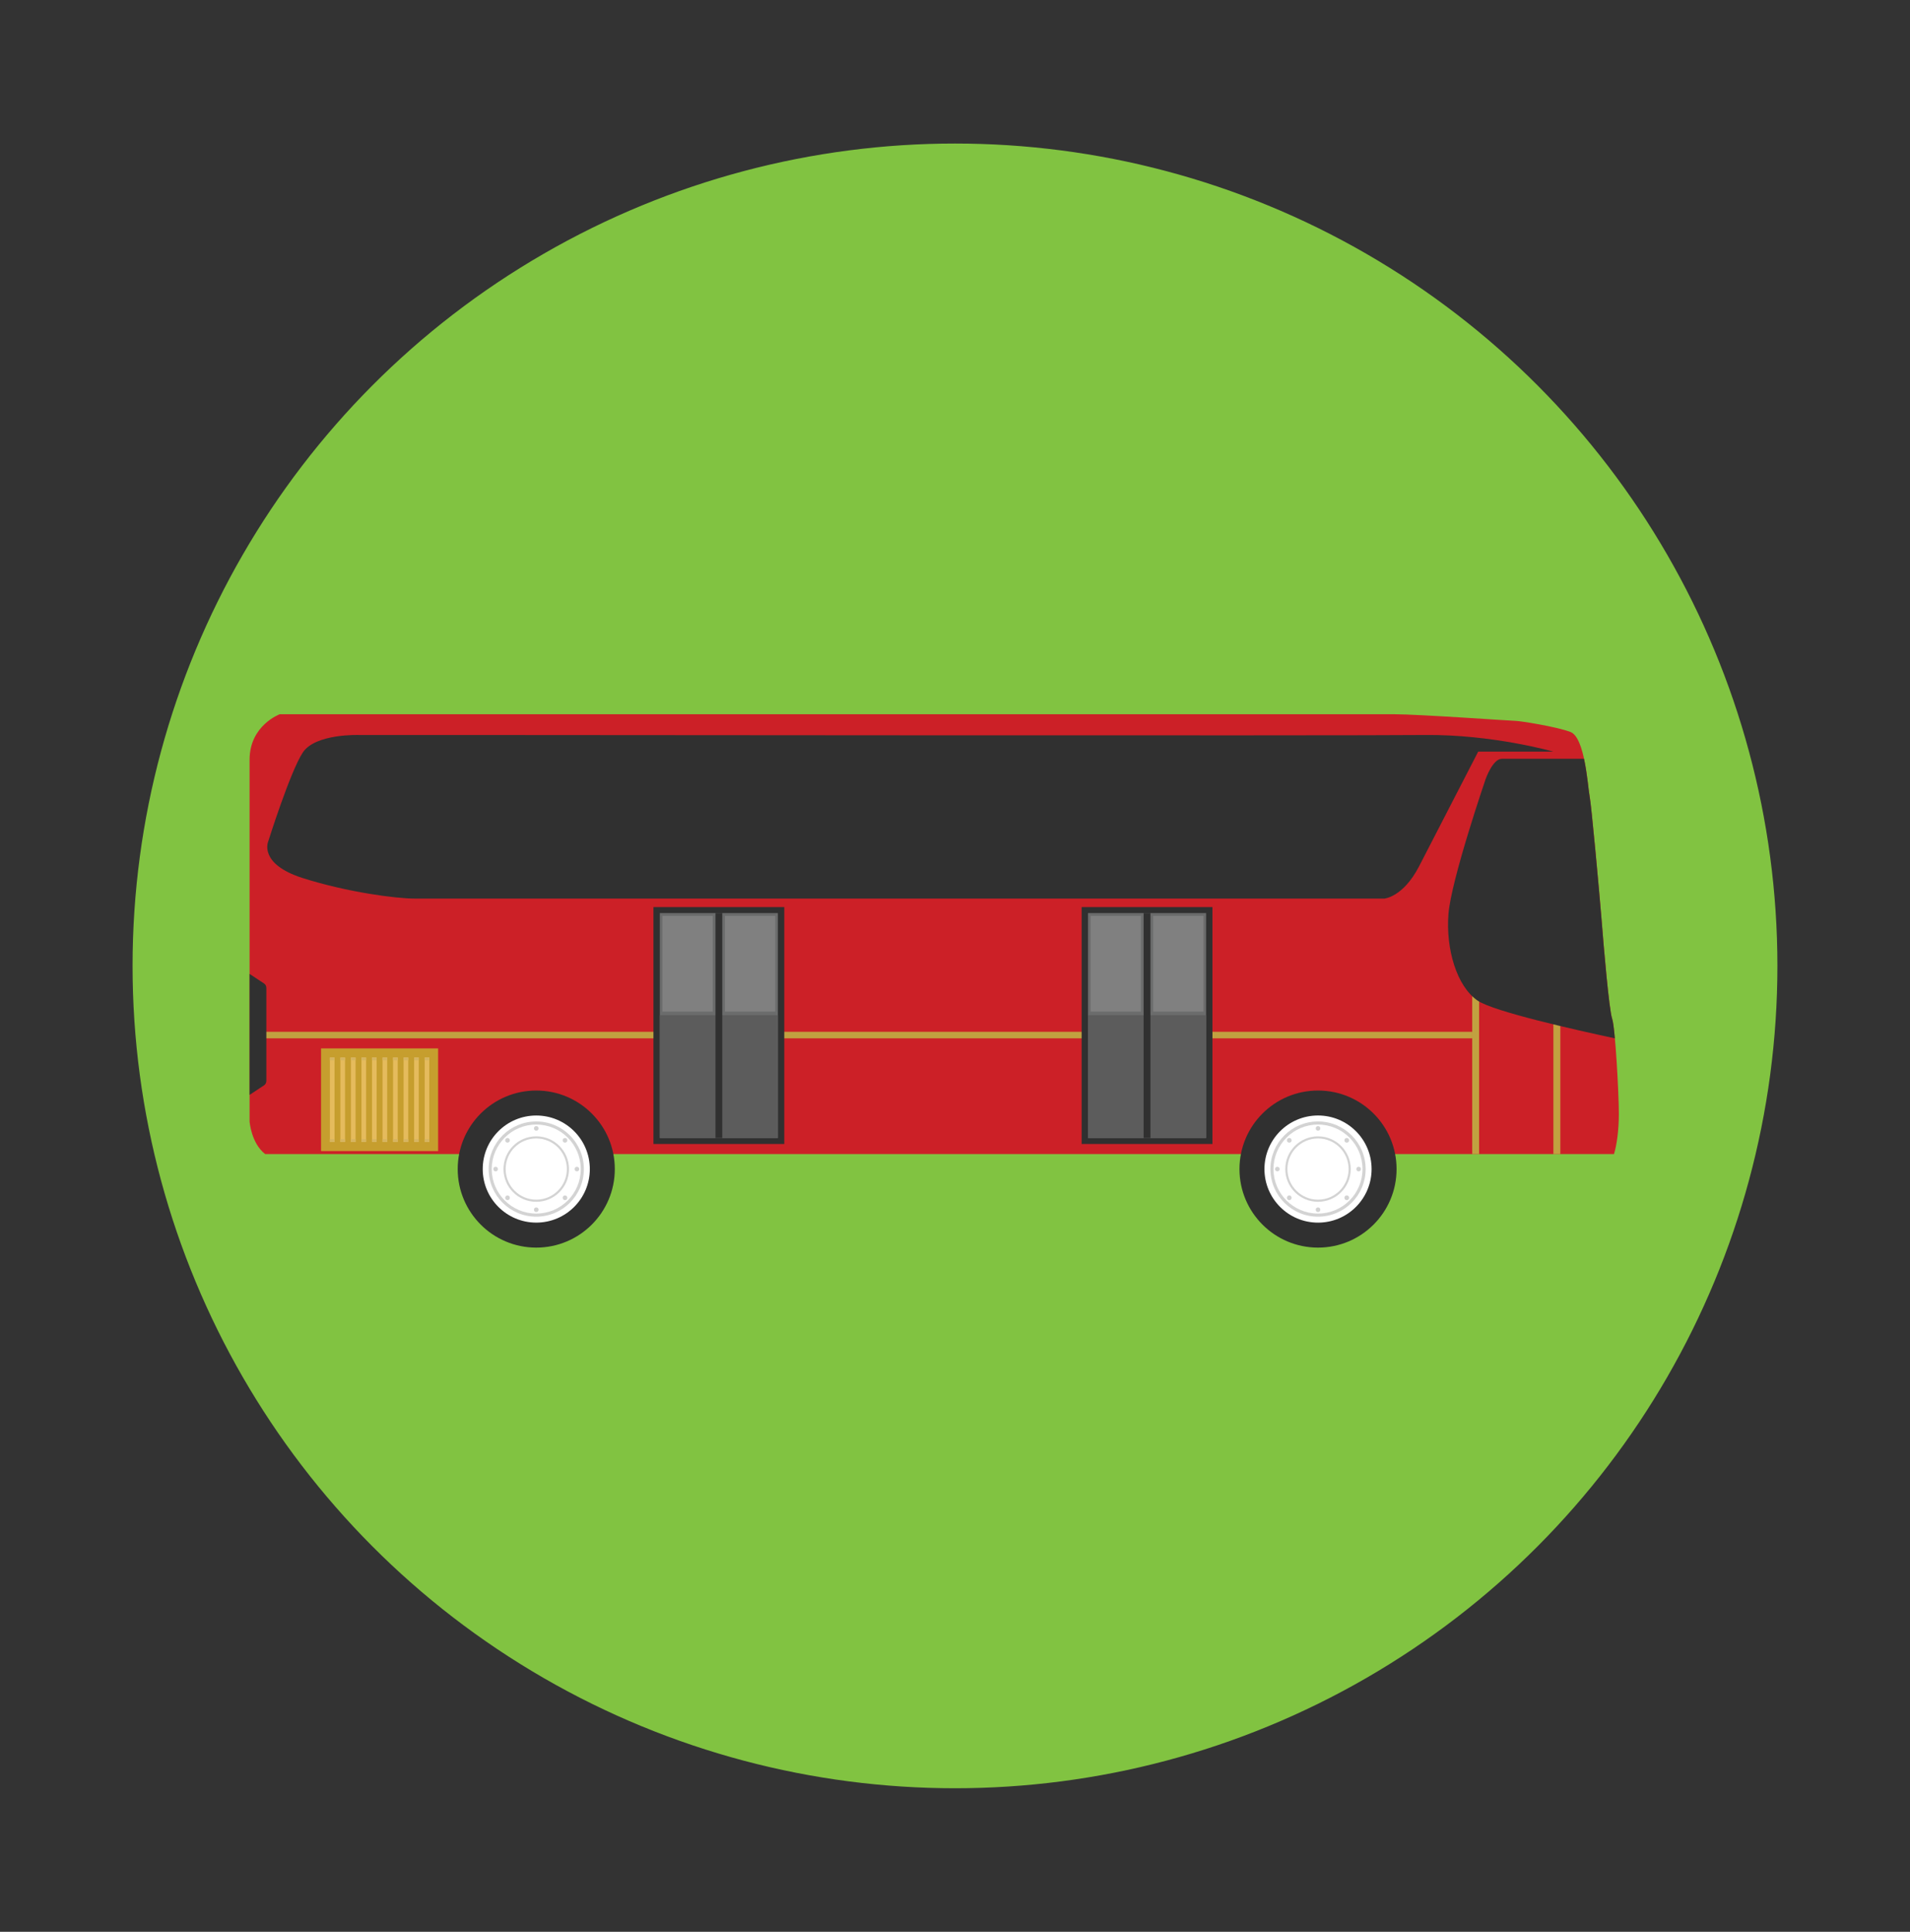 <?xml version="1.0" encoding="utf-8"?>
<!-- Generator: Adobe Illustrator 16.0.0, SVG Export Plug-In . SVG Version: 6.00 Build 0)  -->
<!DOCTYPE svg PUBLIC "-//W3C//DTD SVG 1.1//EN" "http://www.w3.org/Graphics/SVG/1.1/DTD/svg11.dtd">
<svg version="1.1" id="Layer_1" xmlns="http://www.w3.org/2000/svg" xmlns:xlink="http://www.w3.org/1999/xlink" x="0px" y="0px"
	 width="90.625px" height="91.667px" viewBox="0 0 90.625 91.667" enable-background="new 0 0 90.625 91.667" xml:space="preserve">
<rect x="0" y="0" width="90.625" height="91.667" fill="#333333" stroke="none"/>
<g>
	<circle fill="#81C341" stroke="#81C341" stroke-miterlimit="10" cx="45.312" cy="45.833" r="38.522"/>
	<g>
		<path fill="#CC2027" d="M12.579,54.761H76.58c0.129-0.408,0.231-1.133,0.231-1.914c0-0.947-0.17-4.082-0.316-4.502
			c-0.148-0.422-0.401-3.397-0.504-4.713c-0.107-1.316-0.485-5.476-0.57-5.871c-0.083-0.396-0.209-2.763-0.905-3.027
			c-0.694-0.263-2.421-0.526-2.589-0.526c-0.168,0-4.632-0.316-5.768-0.316c-1.138,0-50.948,0-50.948,0h-1.937
			c0,0-1.432,0.526-1.432,2.159c0,1.631,0,17.163,0,17.163S11.913,54.239,12.579,54.761z"/>
		<path fill="#303030" d="M64.452,42.639h1.232c0,0,0.885-0.063,1.644-1.523c0.757-1.461,2.809-5.45,2.809-5.45h3.568
			c0,0-2.903-0.829-6.126-0.789c-3.221,0.039-44.873,0-44.873,0h-5.654c0,0-2.083-0.08-2.684,0.829
			c-0.599,0.907-1.642,4.224-1.642,4.224s-0.473,1.065,1.642,1.737c2.116,0.671,4.421,0.972,5.305,0.972
			C20.558,42.639,64.452,42.639,64.452,42.639z"/>
		<g>
			<rect x="15.233" y="49.749" fill="#C69E2E" width="5.555" height="4.871"/>
			<g>
				<g>
					<rect x="20.15" y="50.181" fill="#E5BB5D" width="0.219" height="4.008"/>
					<rect x="20.15" y="50.181" fill="#D6B461" width="0.219" height="0.133"/>
					<rect x="20.15" y="54.056" fill="#D6B461" width="0.219" height="0.133"/>
				</g>
				<g>
					<rect x="19.649" y="50.181" fill="#E5BB5D" width="0.221" height="4.008"/>
					<rect x="19.649" y="50.181" fill="#D6B461" width="0.221" height="0.133"/>
					<rect x="19.649" y="54.056" fill="#D6B461" width="0.221" height="0.133"/>
				</g>
				<g>
					<rect x="19.15" y="50.181" fill="#E5BB5D" width="0.221" height="4.008"/>
					<rect x="19.15" y="50.181" fill="#D6B461" width="0.221" height="0.133"/>
					<rect x="19.15" y="54.056" fill="#D6B461" width="0.221" height="0.133"/>
				</g>
				<g>
					<rect x="18.65" y="50.181" fill="#E5BB5D" width="0.221" height="4.008"/>
					<rect x="18.65" y="50.181" fill="#D6B461" width="0.221" height="0.133"/>
					<rect x="18.65" y="54.056" fill="#D6B461" width="0.221" height="0.133"/>
				</g>
				<g>
					<rect x="18.15" y="50.181" fill="#E5BB5D" width="0.221" height="4.008"/>
					<rect x="18.15" y="50.181" fill="#D6B461" width="0.221" height="0.133"/>
					<rect x="18.15" y="54.056" fill="#D6B461" width="0.221" height="0.133"/>
				</g>
				<g>
					<rect x="17.65" y="50.181" fill="#E5BB5D" width="0.221" height="4.008"/>
					<rect x="17.65" y="50.181" fill="#D6B461" width="0.221" height="0.133"/>
					<rect x="17.65" y="54.056" fill="#D6B461" width="0.221" height="0.133"/>
				</g>
				<g>
					<rect x="17.151" y="50.181" fill="#E5BB5D" width="0.22" height="4.008"/>
					<rect x="17.151" y="50.181" fill="#D6B461" width="0.22" height="0.133"/>
					<rect x="17.151" y="54.056" fill="#D6B461" width="0.22" height="0.133"/>
				</g>
				<g>
					<rect x="16.651" y="50.181" fill="#E5BB5D" width="0.22" height="4.008"/>
					<rect x="16.651" y="50.181" fill="#D6B461" width="0.22" height="0.133"/>
					<rect x="16.651" y="54.056" fill="#D6B461" width="0.22" height="0.133"/>
				</g>
				<g>
					<rect x="16.15" y="50.181" fill="#E5BB5D" width="0.221" height="4.008"/>
					<rect x="16.15" y="50.181" fill="#D6B461" width="0.221" height="0.133"/>
					<rect x="16.15" y="54.056" fill="#D6B461" width="0.221" height="0.133"/>
				</g>
				<g>
					<rect x="15.652" y="50.181" fill="#E5BB5D" width="0.221" height="4.008"/>
					<rect x="15.652" y="50.181" fill="#D6B461" width="0.221" height="0.133"/>
					<rect x="15.652" y="54.056" fill="#D6B461" width="0.221" height="0.133"/>
				</g>
			</g>
		</g>
		<g>
			<circle fill="#303030" cx="62.537" cy="55.474" r="3.727"/>
			<circle fill="#FFFFFF" cx="62.537" cy="55.474" r="2.542"/>
			<circle fill="#D3D3D3" cx="62.537" cy="55.474" r="2.259"/>
			<circle fill="#FFFFFF" cx="62.536" cy="55.474" r="2.112"/>
			<circle fill="#D3D3D3" cx="62.537" cy="55.474" r="1.553"/>
			<circle fill="#FFFFFF" cx="62.537" cy="55.474" r="1.452"/>
			<g>
				<circle fill="#D3D3D3" cx="62.537" cy="53.544" r="0.109"/>
				<circle fill="#D3D3D3" cx="61.173" cy="54.11" r="0.111"/>
				<path fill="#D3D3D3" d="M60.606,55.583c0.063,0,0.113-0.049,0.113-0.109s-0.05-0.109-0.113-0.109
					c-0.059,0-0.109,0.049-0.109,0.109S60.547,55.583,60.606,55.583z"/>
				<circle fill="#D3D3D3" cx="61.173" cy="56.837" r="0.111"/>
				<circle fill="#D3D3D3" cx="62.537" cy="57.403" r="0.109"/>
				<circle fill="#D3D3D3" cx="63.901" cy="56.837" r="0.111"/>
				<circle fill="#D3D3D3" cx="64.465" cy="55.474" r="0.109"/>
				<circle fill="#D3D3D3" cx="63.901" cy="54.11" r="0.111"/>
			</g>
		</g>
		<g>
			<circle fill="#303030" cx="25.444" cy="55.474" r="3.727"/>
			<circle fill="#FFFFFF" cx="25.445" cy="55.474" r="2.541"/>
			<circle fill="#D3D3D3" cx="25.444" cy="55.474" r="2.259"/>
			<circle fill="#FFFFFF" cx="25.444" cy="55.474" r="2.112"/>
			<circle fill="#D3D3D3" cx="25.444" cy="55.474" r="1.554"/>
			<circle fill="#FFFFFF" cx="25.444" cy="55.474" r="1.452"/>
			<g>
				<circle fill="#D3D3D3" cx="25.444" cy="53.544" r="0.109"/>
				<circle fill="#D3D3D3" cx="24.081" cy="54.11" r="0.11"/>
				<circle fill="#D3D3D3" cx="23.516" cy="55.474" r="0.109"/>
				<circle fill="#D3D3D3" cx="24.081" cy="56.837" r="0.11"/>
				<circle fill="#D3D3D3" cx="25.444" cy="57.403" r="0.109"/>
				<circle fill="#D3D3D3" cx="26.808" cy="56.837" r="0.11"/>
				<circle fill="#D3D3D3" cx="27.373" cy="55.474" r="0.109"/>
				<circle fill="#D3D3D3" cx="26.808" cy="54.11" r="0.11"/>
			</g>
		</g>
		<rect x="12.306" y="48.96" fill="#C1A040" width="57.546" height="0.311"/>
		<g>
			<rect x="51.321" y="43.043" fill="#303030" width="6.207" height="11.241"/>
			<rect x="51.624" y="43.327" fill="#6B6C6C" width="5.602" height="10.672"/>
			<g>
				<rect x="54.715" y="43.459" fill="#808080" width="2.386" height="4.544"/>
				<rect x="51.749" y="43.459" fill="#808080" width="2.384" height="4.544"/>
			</g>
			<rect x="51.624" y="48.173" fill="#5C5C5C" width="5.602" height="5.826"/>
			<rect x="54.263" y="43.327" fill="#303030" width="0.323" height="10.672"/>
		</g>
		<g>
			<rect x="31.004" y="43.043" fill="#303030" width="6.208" height="11.241"/>
			<rect x="31.308" y="43.327" fill="#6B6C6C" width="5.601" height="10.672"/>
			<g>
				<rect x="34.398" y="43.459" fill="#808080" width="2.387" height="4.544"/>
				<rect x="31.432" y="43.459" fill="#808080" width="2.386" height="4.544"/>
			</g>
			<rect x="31.308" y="48.173" fill="#5C5C5C" width="5.601" height="5.826"/>
			<rect x="33.947" y="43.327" fill="#303030" width="0.323" height="10.672"/>
		</g>
		<path fill="#303030" d="M11.842,46.214l0.694,0.459c0.063,0.041,0.102,0.123,0.102,0.209v4.404c0,0.086-0.039,0.166-0.102,0.209
			l-0.694,0.459C11.842,50.661,11.842,48.521,11.842,46.214z"/>
		<rect x="69.852" y="46.718" fill="#C1A040" width="0.329" height="8.043"/>
		<rect x="73.705" y="46.718" fill="#C1A040" width="0.329" height="8.043"/>
		<path fill="#303030" d="M70.116,47.485c-1.01-0.686-1.517-2.476-1.391-4.107c0.127-1.631,1.769-6.422,1.769-6.422
			s0.336-0.949,0.759-0.949c0.307,0,2.659,0,3.904,0c0.159,0.731,0.218,1.538,0.262,1.754c0.085,0.395,0.463,4.554,0.57,5.871
			c0.104,1.315,0.356,4.291,0.504,4.713c0.042,0.121,0.087,0.471,0.127,0.926C74.743,48.868,70.875,47.999,70.116,47.485z"/>
	</g>
</g>
</svg>
